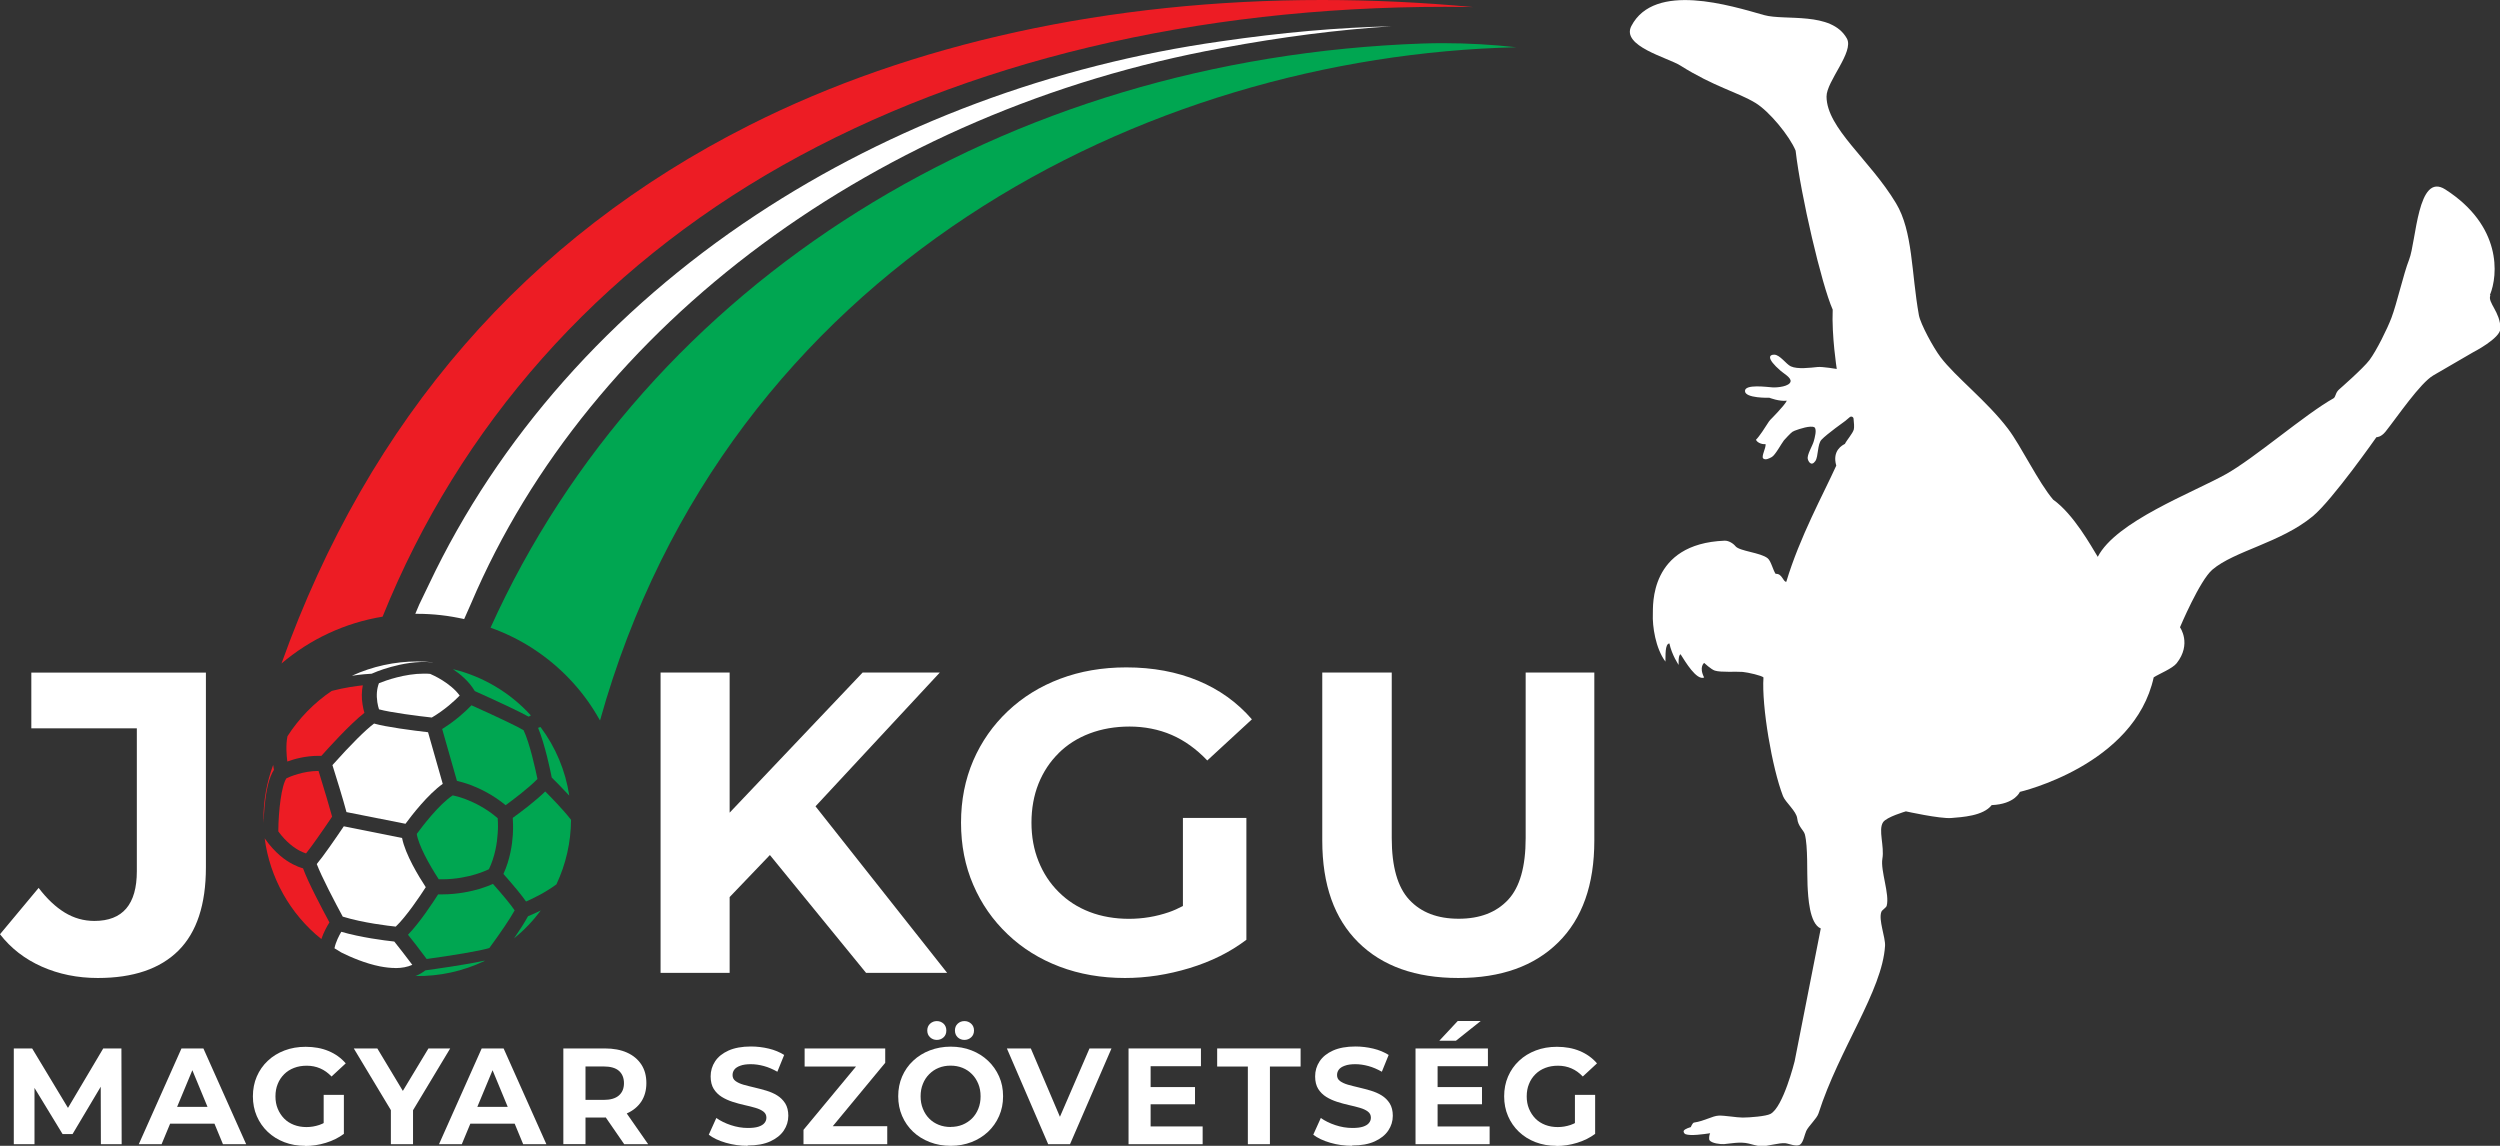 <svg xmlns="http://www.w3.org/2000/svg" id="Layer_2" data-name="Layer 2" viewBox="0 0 308.03 141.18"><rect x="0" y="0" width="308.03" height="141.18" fill="#333333" stroke="none"/><defs><style>      .cls-1 {        fill: #fff;      }      .cls-2 {        fill: #ed1c24;      }      .cls-3 {        fill: #00a651;      }    </style></defs><g id="Layer_6" data-name="Layer 6"><g><path class="cls-1" d="M306.79,36.34c1.02-2.45,1.47-8.53-5.5-13-3.43-2.2-3.57,6.39-4.46,8.65-.69,1.75-1.51,5.43-2.18,7.18-.52,1.37-1.83,4.02-2.7,5.19-.78,1.04-3.74,3.62-3.74,3.62-.19,.17-.33,.38-.41,.62-.07,.2-.17,.42-.27,.47-3.51,1.96-9.73,7.38-13.28,9.36-4.1,2.29-13.54,5.82-15.78,10.18-.82-1.33-2.97-5.25-5.5-7.05-1.83-2.15-3.95-6.61-5.56-8.73-2.57-3.39-6.48-6.4-8.31-8.82-.88-1.16-2.47-4.08-2.67-5.18-.94-5.22-.73-10.33-2.82-13.79-3.22-5.37-8.52-9.21-8.56-13.13-.02-1.9,3.44-5.53,2.5-7.18-1.9-3.36-7.63-2.15-10.19-2.87-4.08-1.15-13.51-4.14-16.36,1.35-1.28,2.47,4.49,3.89,6.03,4.86,4.19,2.64,7.01,3.25,9.26,4.61,1.72,1.04,4.22,4.1,4.95,5.88,.63,5.5,3.21,16.54,4.57,19.59-.14,3.24,.5,7.31,.5,7.31,0,0-1.78-.3-2.35-.24-.9,.09-2.49,.3-3.31-.08-.57-.26-1.33-1.42-2.03-1.44-.58-.02-1.09,.38,.8,2.01,.33,.29,1.29,.82,1.2,1.29-.11,.61-1.6,.77-2.22,.73-.74-.05-3.39-.42-3.4,.44-.01,.93,3.01,.84,3.01,.84,0,0,1.23,.48,2.15,.36-.31,.64-2.04,2.36-2.04,2.36-.12,.14-.23,.28-.32,.44-.3,.48-1.02,1.6-1.44,2.01,.1,.31,.67,.6,1.18,.54,.07,.46-.56,1.53-.29,1.77,.27,.24,.74,0,1.06-.18,.43-.24,1.19-1.67,1.49-2.05,.18-.23,.82-.86,.82-.86,.14-.15,.31-.26,.5-.33,.6-.23,1.96-.68,2.44-.42,.33,.27,.03,1.3-.08,1.71-.15,.56-.86,1.68-.74,2.19,.06,.3,.43,.97,.93,.26,.39-.56,.24-2.08,.76-2.63,.63-.68,2.92-2.31,2.92-2.31l.56-.47c.18-.15,.45-.04,.47,.19,.05,.45,.1,1.06,.03,1.33-.14,.5-.87,1.31-1.1,1.78-.28,.14-1.6,.8-1.06,2.67-1.61,3.55-4.49,8.77-6.16,14.32-.41,0-.5-1.05-1.31-.98-.32-.43-.56-1.58-.98-1.92-.86-.71-3.47-.87-3.97-1.49-.3-.37-.87-.7-1.34-.68-9.34,.37-8.8,8.09-8.84,9.02-.07,1.52,.33,4.24,1.55,5.88,.03-.71-.08-2.19,.49-2.24,.3,1.43,1.14,2.65,1.14,2.65,0,0-.08-1.25,.24-1.31,.58,.91,1.96,3.25,2.9,2.86-.67-1.31,0-1.8,0-1.8,0,0,.87,.81,1.32,.95,.77,.24,2.62,.09,3.43,.16,.66,.06,2.38,.46,2.56,.68-.24,3.51,1.06,11.16,2.41,14.63,.3,.76,1.66,1.86,1.75,2.75,.1,1,.8,1.43,.94,1.96,.39,1.52,.25,4.71,.33,6.28,.07,1.39,.22,4.73,1.63,5.31-.6,3.05-3.22,16.36-3.22,16.36,0,0-1.4,5.66-2.98,6.49-.54,.29-2.56,.45-3.43,.45-.74,0-2.2-.27-2.94-.24-.79,.03-1.69,.65-3.06,.86-.17,.03-.39,.56-.39,.56,0,0-.75,.19-.87,.46-.05,.11,.06,.35,.23,.41,.65,.23,2.2,0,3.03-.12-.12,.2-.17,.72-.08,.86,.26,.38,1.33,.51,1.8,.48,.65-.05,2-.33,3.02-.07,.37,.09,1.12,.31,1.51,.33,.76,.03,2.26-.45,3.02-.37,.46,.05,1.4,.5,1.85,.14,.37-.3,.52-1.21,.72-1.65,.27-.6,1.31-1.53,1.51-2.16,2.55-7.97,7.86-15.11,8.2-20.65,.06-1.05-.84-3.22-.45-4.2,.09-.23,.59-.5,.65-.73,.39-1.4-.78-4.36-.53-5.8,.27-1.53-.53-3.55,.08-4.49,.42-.66,2.82-1.35,2.82-1.35,0,0,4.18,.93,5.59,.82,1.3-.11,3.93-.24,4.98-1.59,2.87-.12,3.47-1.63,3.47-1.63,0,0,14.12-3.26,16.49-14.11,.7-.45,2.32-1.09,2.83-1.74,1.88-2.39,.41-4.43,.41-4.43,0,0,2.42-5.76,3.99-7.1,2.72-2.32,8.41-3.31,12.37-6.58,2.41-1.99,7.84-9.74,7.84-9.74,0,0,.55,.03,1.12-.68,1.5-1.89,4.27-5.99,5.9-6.94,1.36-.79,4.87-2.83,4.87-2.83,0,0,3.39-1.73,3.39-2.94,0-2.04-1.61-3.2-1.24-4.08Z"></path><g><path class="cls-3" d="M70.14,98.03c-.86-.94-1.71-1.78-2.16-2.23-.15-.79-.83-4.07-1.68-6.12,.1-.04,.2-.08,.3-.1,1.87,2.49,3.08,5.39,3.54,8.45Z"></path><path class="cls-3" d="M52.58,118.17c-1.03-1.37-1.8-2.38-2.31-3,1.43-1.47,3.06-3.95,3.71-4.97,.15,0,.3,0,.45,0,1.97,0,3.65-.38,4.7-.69,.71-.22,1.25-.44,1.61-.6,1.24,1.39,2.27,2.65,2.67,3.26-.57,1.03-1.64,2.62-3.11,4.63-1.11,.37-4.76,.95-7.73,1.36Z"></path><path class="cls-1" d="M48.71,119.27c-.57,0-1.21-.07-1.89-.2-1.8-.36-3.58-1.12-4.76-1.71-.28-.16-.57-.34-.85-.52,.16-.79,.57-1.57,.84-2.03,2.44,.7,5.24,1.06,6.53,1.2,.49,.6,1.51,1.92,2.22,2.87-.58,.26-1.28,.4-2.08,.4Z"></path><path class="cls-2" d="M37.7,105.15c-.18-.06-.45-.16-.78-.33-.66-.35-1.65-1.04-2.63-2.38,.02-2.63,.4-5.71,1.01-6.55,.41-.19,2.04-.9,3.95-.9h0c.68,2.2,1.43,4.72,1.67,5.63-1.18,1.76-2.56,3.73-3.22,4.54Z"></path><path class="cls-1" d="M53.21,88.41c-1.75-.19-5.08-.62-6.51-1.01-.07-.22-.16-.53-.21-.89-.13-.87-.06-1.65,.2-2.33,.87-.35,3.19-1.18,5.54-1.18,.26,0,.52,0,.77,.03,.38,.16,2.49,1.11,3.64,2.67-.61,.63-1.83,1.76-3.44,2.71Z"></path><path class="cls-1" d="M42.69,100.06c-.36-1.39-1.35-4.6-1.73-5.79,2.27-2.54,4.08-4.34,5.13-5.12,1.51,.43,4.67,.84,6.65,1.07l1.81,6.36c-1.84,1.31-3.81,3.86-4.59,4.92l-7.27-1.44Z"></path><path class="cls-1" d="M48.77,114.17c-.86-.09-4.01-.45-6.54-1.23-.93-1.71-2.64-4.98-3.2-6.48,.82-.97,2.36-3.21,3.33-4.65l7.18,1.44c.4,2.04,2.06,4.75,2.92,6.06-.69,1.08-2.41,3.64-3.7,4.86Z"></path><path class="cls-3" d="M54.06,108.34c-1.2-1.84-2.49-4.19-2.71-5.59,.62-.85,2.74-3.65,4.43-4.75,.3,.06,.89,.2,1.64,.49,1.01,.39,2.49,1.1,3.9,2.32,.05,.61,.05,1.27,0,1.9-.07,1.12-.31,2.78-1.08,4.39-.29,.14-.86,.39-1.66,.63-.92,.28-2.38,.61-4.14,.61-.13,0-.26,0-.39,0Z"></path><path class="cls-3" d="M62.3,99.21c-1.55-1.28-3.14-2.04-4.23-2.46-.78-.29-1.4-.45-1.77-.54l-1.82-6.39c1.68-1.04,2.92-2.2,3.61-2.92,3.53,1.59,5.68,2.62,6.42,3.07,.77,1.61,1.49,4.94,1.71,6.01-1.12,1.15-3.03,2.58-3.91,3.22Z"></path><path class="cls-3" d="M65.13,88.3c-1.04-.58-3.27-1.64-6.63-3.15-.7-1.2-1.8-2.1-2.69-2.7,3.67,.88,7.05,2.89,9.6,5.7-.1,.05-.19,.1-.28,.15Z"></path><path class="cls-1" d="M53.33,81.61s-.03,0-.05,0c-1.88-.19-3.81,.2-5.1,.56-1.35,.37-2.28,.79-2.39,.84h-.01c-.36,.02-1.23,.07-2.42,.25,2.51-1.15,5.27-1.76,8.05-1.76,.64,0,1.28,.04,1.92,.1Z"></path><path class="cls-2" d="M35.4,93.83c-.1-.79-.2-2.04,.02-3.12,1.41-2.2,3.29-4.13,5.45-5.58,1.62-.42,3-.6,3.83-.69-.15,.75-.16,1.56-.03,2.36,.06,.41,.15,.76,.23,1.03-1.8,1.4-4.59,4.5-5.3,5.3-.13,0-.26,0-.39,0-1.57,0-2.93,.38-3.81,.7Z"></path><path class="cls-2" d="M39.59,115.7c-3.85-3.08-6.35-7.57-6.98-12.41,1.27,1.83,2.59,2.75,3.48,3.2,.4,.21,.82,.38,1.25,.5,.6,1.69,2.38,5.04,3.25,6.66-.28,.44-.7,1.19-1,2.06Zm-7.13-14.81c0-2.27,.41-4.53,1.2-6.64,.03,.2,.06,.4,.09,.61-.56,.85-.94,2.33-1.15,4.51-.07,.76-.11,1.48-.13,2.07,0-.18,0-.37,0-.55Z"></path><path class="cls-3" d="M59.71,118.36l-.04,.06c-2.66,1.25-5.49,1.88-8.47,1.84,.44-.18,.84-.41,1.21-.7,1.02-.14,5.05-.7,7.3-1.2Z"></path><path class="cls-3" d="M63.36,115.59c.63-.92,1.27-1.91,1.7-2.7,.28-.11,.86-.36,1.57-.71-.95,1.28-2.04,2.42-3.27,3.42Z"></path><path class="cls-3" d="M64.81,111.07c-.51-.74-1.44-1.87-2.78-3.39,.82-1.79,1.08-3.61,1.16-4.85,.05-.91,.02-1.62-.01-2.06,1.08-.78,2.81-2.09,4-3.25,.68,.68,2.18,2.2,3.18,3.49-.02,2.78-.63,5.45-1.8,7.95-1.46,1.08-3.04,1.81-3.75,2.12Z"></path></g><g><path class="cls-1" d="M1.7,140.98v-11.8H3.96l5.02,8.33h-1.2l4.94-8.33h2.24l.03,11.8h-2.56l-.02-7.87h.47l-3.94,6.62h-1.23l-4.03-6.62h.57v7.87H1.7Z"></path><path class="cls-1" d="M17.1,140.98l5.26-11.8h2.7l5.27,11.8h-2.86l-4.31-10.42h1.08l-4.33,10.42h-2.8Zm2.63-2.53l.72-2.07h6.07l.74,2.07h-7.53Z"></path><path class="cls-1" d="M37.6,141.18c-.93,0-1.79-.15-2.57-.45-.78-.3-1.46-.72-2.04-1.27s-1.03-1.2-1.35-1.94-.48-1.56-.48-2.44,.16-1.7,.48-2.44c.32-.74,.77-1.39,1.36-1.94,.58-.55,1.27-.97,2.06-1.27s1.65-.45,2.6-.45c1.04,0,1.99,.17,2.82,.52,.84,.35,1.54,.85,2.12,1.52l-1.75,1.62c-.43-.45-.89-.78-1.4-1-.51-.22-1.06-.33-1.65-.33s-1.1,.09-1.57,.27c-.47,.18-.88,.44-1.22,.78s-.61,.74-.79,1.2c-.19,.46-.28,.97-.28,1.53s.09,1.06,.28,1.52c.19,.46,.45,.86,.79,1.21s.75,.6,1.21,.78c.47,.18,.98,.27,1.54,.27s1.06-.09,1.58-.26c.51-.17,1.01-.47,1.49-.88l1.55,1.97c-.64,.48-1.38,.85-2.23,1.11-.85,.26-1.69,.39-2.54,.39Zm2.28-1.85v-4.43h2.49v4.79l-2.49-.35Z"></path><path class="cls-1" d="M48.16,140.98v-4.82l.62,1.65-5.19-8.63h2.9l3.98,6.62h-1.67l3.99-6.62h2.68l-5.19,8.63,.61-1.65v4.82h-2.73Z"></path><path class="cls-1" d="M54.09,140.98l5.26-11.8h2.7l5.27,11.8h-2.86l-4.31-10.42h1.08l-4.33,10.42h-2.8Zm2.63-2.53l.72-2.07h6.07l.74,2.07h-7.53Z"></path><path class="cls-1" d="M69.41,140.98v-11.8h5.11c1.06,0,1.97,.17,2.73,.51,.76,.34,1.35,.83,1.77,1.47,.42,.64,.62,1.4,.62,2.29s-.21,1.63-.62,2.27c-.42,.63-1.01,1.12-1.77,1.46-.76,.34-1.67,.51-2.73,.51h-3.59l1.21-1.2v4.48h-2.73Zm2.73-4.18l-1.21-1.28h3.44c.84,0,1.47-.18,1.89-.55s.62-.87,.62-1.51-.21-1.16-.62-1.52-1.04-.54-1.89-.54h-3.44l1.21-1.3v6.69Zm4.77,4.18l-2.95-4.28h2.92l2.98,4.28h-2.95Z"></path><path class="cls-1" d="M92.13,141.18c-.94,0-1.85-.13-2.71-.38s-1.56-.58-2.09-.99l.93-2.06c.51,.36,1.1,.65,1.79,.88s1.39,.35,2.1,.35c.54,0,.97-.05,1.31-.16,.33-.11,.58-.26,.73-.45,.16-.19,.24-.41,.24-.66,0-.31-.12-.56-.37-.75s-.57-.34-.98-.46c-.4-.12-.85-.23-1.34-.34-.49-.11-.98-.24-1.47-.4s-.94-.36-1.34-.61c-.4-.25-.73-.57-.99-.98-.25-.4-.38-.92-.38-1.55,0-.67,.18-1.29,.55-1.85,.37-.56,.92-1,1.65-1.33,.74-.33,1.66-.5,2.77-.5,.74,0,1.47,.09,2.19,.26,.72,.17,1.35,.44,1.9,.78l-.84,2.07c-.55-.31-1.1-.55-1.65-.7-.55-.15-1.09-.23-1.62-.23s-.96,.06-1.3,.19c-.34,.12-.58,.28-.73,.48-.15,.2-.22,.42-.22,.68,0,.3,.12,.55,.37,.73s.57,.33,.98,.45,.85,.22,1.34,.34,.98,.24,1.47,.39c.49,.15,.94,.34,1.34,.59,.4,.25,.73,.57,.99,.98,.25,.4,.38,.92,.38,1.53,0,.66-.19,1.27-.56,1.82-.37,.55-.92,.99-1.66,1.33-.74,.34-1.67,.51-2.79,.51Z"></path><path class="cls-1" d="M99,140.98v-1.77l7.3-8.8,.34,1h-7.5v-2.23h9.93v1.77l-7.28,8.8-.34-.99h7.87v2.22h-10.31Z"></path><path class="cls-1" d="M117.15,141.18c-.93,0-1.79-.15-2.59-.46s-1.48-.73-2.06-1.28c-.58-.55-1.03-1.2-1.35-1.94s-.48-1.55-.48-2.43,.16-1.69,.48-2.43c.32-.74,.77-1.39,1.36-1.94,.58-.55,1.27-.98,2.06-1.28,.79-.3,1.64-.46,2.56-.46s1.79,.15,2.57,.46c.78,.3,1.46,.73,2.04,1.28,.58,.55,1.03,1.19,1.36,1.93,.33,.74,.49,1.55,.49,2.44s-.16,1.69-.49,2.44c-.33,.75-.78,1.39-1.36,1.94-.58,.54-1.26,.97-2.04,1.27s-1.63,.46-2.55,.46Zm-.02-2.33c.53,0,1.01-.09,1.46-.27,.44-.18,.83-.44,1.17-.77,.34-.34,.6-.74,.78-1.2,.19-.46,.28-.97,.28-1.53s-.09-1.07-.28-1.53c-.19-.46-.44-.86-.78-1.2s-.72-.6-1.17-.78c-.45-.18-.94-.27-1.47-.27s-1.01,.09-1.46,.27-.83,.44-1.17,.78c-.34,.34-.6,.74-.78,1.2-.19,.46-.28,.97-.28,1.53s.09,1.06,.28,1.53c.19,.47,.44,.87,.78,1.21,.33,.34,.72,.59,1.17,.77,.45,.18,.94,.27,1.47,.27Zm-1.7-10.72c-.33,0-.6-.11-.83-.32-.23-.21-.35-.5-.35-.84s.12-.63,.35-.84c.23-.21,.51-.32,.83-.32s.6,.11,.83,.32c.22,.21,.34,.49,.34,.84s-.11,.63-.34,.84c-.23,.21-.5,.32-.83,.32Zm3.4,0c-.33,0-.6-.11-.83-.32-.22-.21-.34-.5-.34-.84s.11-.63,.34-.84c.23-.21,.5-.32,.83-.32s.6,.11,.83,.32c.23,.21,.35,.49,.35,.84s-.12,.63-.35,.84c-.23,.21-.51,.32-.83,.32Z"></path><path class="cls-1" d="M129.15,140.98l-5.09-11.8h2.95l4.45,10.45h-1.74l4.52-10.45h2.71l-5.11,11.8h-2.7Z"></path><path class="cls-1" d="M141.76,138.79h6.42v2.19h-9.13v-11.8h8.92v2.19h-6.2v7.42Zm-.2-4.85h5.68v2.12h-5.68v-2.12Z"></path><path class="cls-1" d="M153.75,140.98v-9.57h-3.78v-2.23h10.28v2.23h-3.78v9.57h-2.73Z"></path><path class="cls-1" d="M166.61,141.18c-.94,0-1.85-.13-2.71-.38s-1.56-.58-2.09-.99l.93-2.06c.51,.36,1.1,.65,1.79,.88s1.39,.35,2.1,.35c.54,0,.97-.05,1.31-.16,.33-.11,.58-.26,.73-.45,.16-.19,.24-.41,.24-.66,0-.31-.12-.56-.37-.75s-.57-.34-.98-.46c-.4-.12-.85-.23-1.34-.34-.49-.11-.98-.24-1.47-.4s-.94-.36-1.34-.61c-.4-.25-.73-.57-.99-.98-.25-.4-.38-.92-.38-1.55,0-.67,.18-1.29,.55-1.85,.37-.56,.92-1,1.65-1.33,.74-.33,1.66-.5,2.77-.5,.74,0,1.47,.09,2.19,.26,.72,.17,1.35,.44,1.9,.78l-.84,2.07c-.55-.31-1.1-.55-1.65-.7-.55-.15-1.09-.23-1.62-.23s-.96,.06-1.3,.19c-.34,.12-.58,.28-.73,.48-.15,.2-.22,.42-.22,.68,0,.3,.12,.55,.37,.73s.57,.33,.98,.45,.85,.22,1.34,.34,.98,.24,1.47,.39c.49,.15,.94,.34,1.34,.59,.4,.25,.73,.57,.99,.98,.25,.4,.38,.92,.38,1.53,0,.66-.19,1.27-.56,1.82-.37,.55-.92,.99-1.66,1.33-.74,.34-1.67,.51-2.79,.51Z"></path><path class="cls-1" d="M177.12,138.79h6.42v2.19h-9.13v-11.8h8.92v2.19h-6.2v7.42Zm-.2-4.85h5.68v2.12h-5.68v-2.12Zm.42-5.71l2.27-2.43h2.83l-3.05,2.43h-2.06Z"></path><path class="cls-1" d="M191.77,141.18c-.93,0-1.79-.15-2.57-.45-.78-.3-1.46-.72-2.04-1.27s-1.03-1.2-1.35-1.94-.48-1.56-.48-2.44,.16-1.7,.48-2.44c.32-.74,.77-1.39,1.36-1.94,.58-.55,1.27-.97,2.06-1.27s1.65-.45,2.6-.45c1.04,0,1.99,.17,2.82,.52,.84,.35,1.54,.85,2.12,1.52l-1.75,1.62c-.43-.45-.89-.78-1.4-1-.51-.22-1.06-.33-1.65-.33s-1.1,.09-1.57,.27c-.47,.18-.88,.44-1.22,.78s-.61,.74-.79,1.2c-.19,.46-.28,.97-.28,1.53s.09,1.06,.28,1.52c.19,.46,.45,.86,.79,1.21s.75,.6,1.21,.78c.47,.18,.98,.27,1.54,.27s1.06-.09,1.58-.26c.51-.17,1.01-.47,1.49-.88l1.55,1.97c-.64,.48-1.38,.85-2.23,1.11-.85,.26-1.69,.39-2.54,.39Zm2.28-1.85v-4.43h2.49v4.79l-2.49-.35Z"></path></g><path class="cls-3" d="M73.87,88.67c-.11-.21-.23-.42-.36-.62-1.89-3.18-4.53-5.94-7.63-7.99-.14-.1-.29-.2-.44-.29-1.55-.98-3.23-1.8-5-2.43C79.7,34.72,123.68,7.17,175.33,5.36c.84-.03,1.69-.04,2.53-.04,2.97,0,6.06,.18,8.96,.5-45.56,1.08-97.22,26.87-112.89,82.95-.02-.04-.04-.07-.06-.11Z"></path><path class="cls-2" d="M34.68,81.76c10.78-30.15,30.17-52.46,57.65-66.33C112.32,5.34,136.72,0,162.9,0,169,0,175.22,.29,181.5,.87c-1.15-.02-2.29-.03-3.43-.03-30.73,0-58.95,6.74-81.59,19.5-22.78,12.84-39.84,32.08-49.34,55.64-4.63,.76-8.9,2.75-12.47,5.78Z"></path><path class="cls-1" d="M57.18,76.28c-1.88-.43-3.81-.65-5.76-.65-.08,0-.17,0-.25,0l.49-1.16,1.19-2.47c8.52-18,22.45-33.74,40.3-45.52,16.78-11.08,36.6-18.47,57.31-21.39,7.48-1.09,14.38-1.7,20.98-1.85-6.57,.42-13.45,1.3-20.83,2.67-42.44,7.73-77.91,33.96-92.57,68.45l-.85,1.92Z"></path><g><path class="cls-1" d="M3.86,89.74h13v17.6c0,4.09-1.74,6.13-5.23,6.13-1.3,0-2.52-.34-3.65-1.03-1.13-.69-2.2-1.7-3.22-3.04l-4.76,5.71c1.34,1.73,3.06,3.06,5.15,3.99,2.1,.93,4.4,1.4,6.9,1.4,4.37,0,7.68-1.13,9.94-3.38,2.25-2.25,3.38-5.67,3.38-10.25v-24H3.86v6.87Z"></path><polygon class="cls-1" points="115.8 82.86 106.29 82.86 89.9 100.13 89.9 82.86 81.39 82.86 81.39 119.87 89.9 119.87 89.9 110.53 94.86 105.35 106.71 119.87 116.7 119.87 100.48 99.35 115.8 82.86"></polygon><path class="cls-1" d="M130.43,92.8c1.07-1.06,2.35-1.87,3.83-2.43,1.48-.56,3.12-.85,4.92-.85s3.59,.34,5.18,1.03c1.59,.69,3.05,1.74,4.39,3.15l5.5-5.07c-1.8-2.08-4.01-3.67-6.63-4.76-2.63-1.09-5.58-1.64-8.85-1.64-2.96,0-5.67,.47-8.14,1.4-2.47,.93-4.62,2.26-6.45,3.99-1.83,1.73-3.25,3.75-4.26,6.08-1,2.33-1.51,4.88-1.51,7.66s.5,5.34,1.51,7.67c1,2.33,2.41,4.35,4.23,6.08,1.81,1.73,3.95,3.06,6.4,3.99,2.45,.93,5.14,1.4,8.06,1.4,2.64,0,5.29-.41,7.96-1.22,2.66-.81,5-1.97,7-3.49v-15.01h-7.82v10.85c-.57,.3-1.14,.56-1.72,.76-1.6,.55-3.25,.82-4.94,.82s-3.38-.28-4.84-.85c-1.46-.56-2.73-1.38-3.81-2.46-1.08-1.07-1.9-2.33-2.48-3.78-.58-1.44-.87-3.03-.87-4.76s.29-3.36,.87-4.81c.58-1.44,1.41-2.7,2.48-3.75Z"></path><path class="cls-1" d="M187.98,82.86v20.4c0,3.52-.72,6.06-2.17,7.61-1.45,1.55-3.47,2.33-6.08,2.33s-4.63-.77-6.08-2.33c-1.45-1.55-2.17-4.09-2.17-7.61v-20.4h-8.56v20.72c0,5.43,1.48,9.6,4.44,12.53,2.96,2.93,7.06,4.39,12.32,4.39s9.36-1.46,12.32-4.39c2.96-2.92,4.44-7.1,4.44-12.53v-20.72h-8.46Z"></path></g></g></g></svg>